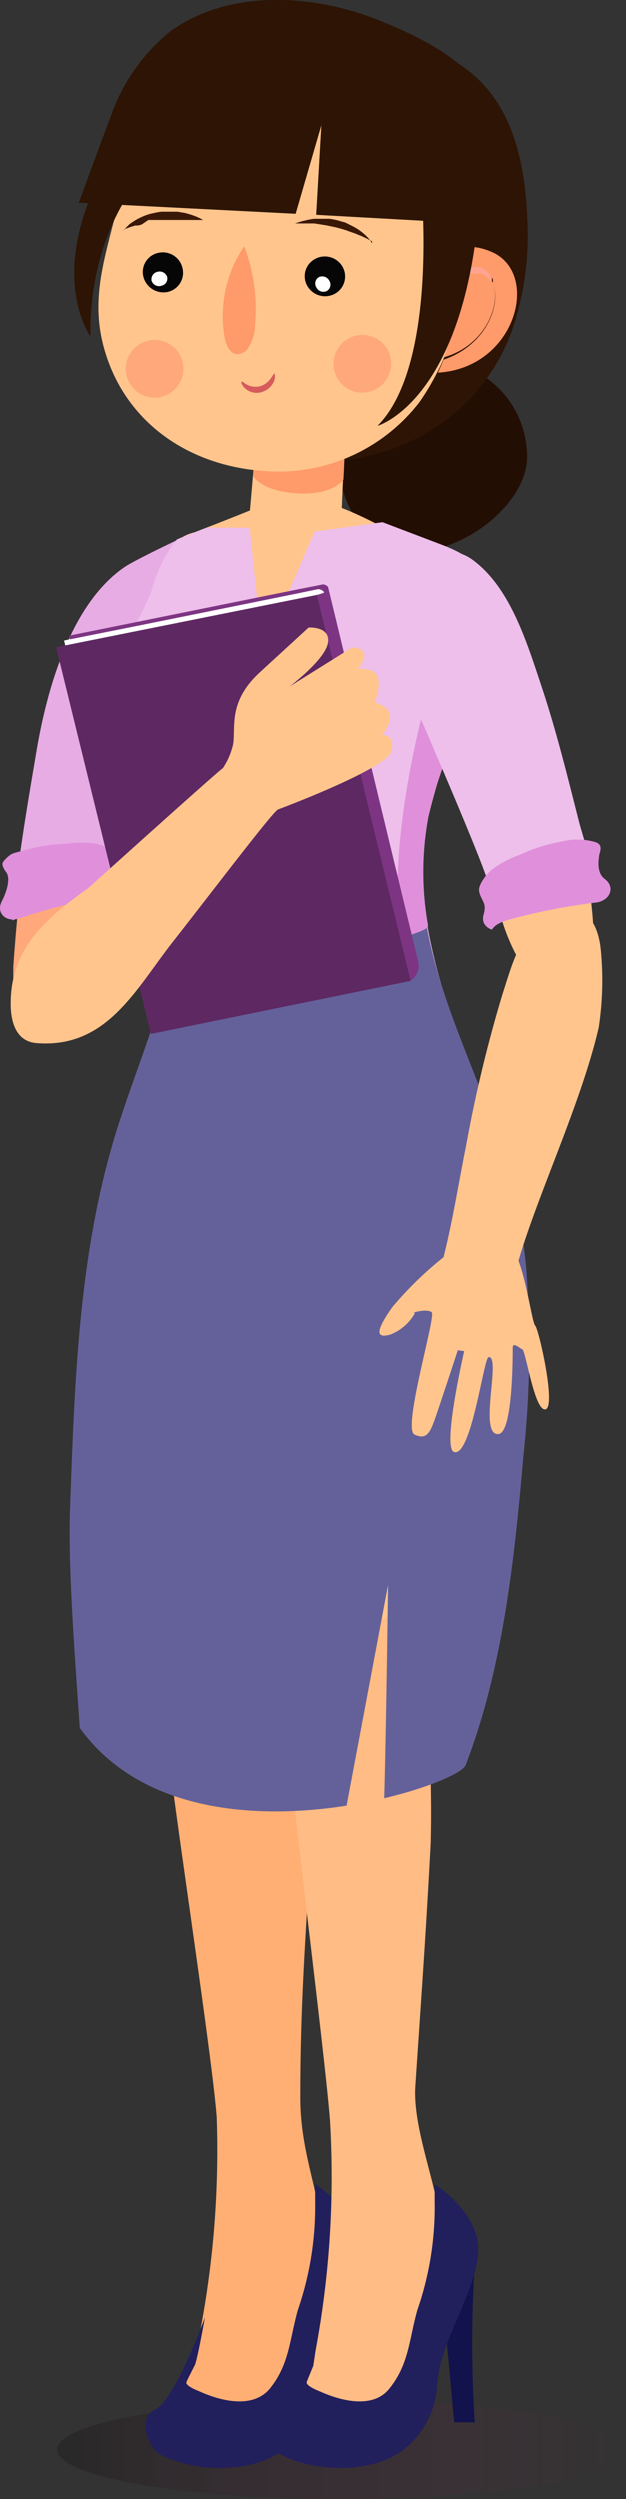 <svg xmlns="http://www.w3.org/2000/svg" xmlns:xlink="http://www.w3.org/1999/xlink" viewBox="0 0 36.25 144.71"><rect x="0" y="0" width="36.25" height="144.71" fill="#333333" stroke="none"/><defs><linearGradient id="linear-gradient" x1="537.45" y1="2540.12" x2="570.38" y2="2540.12" gradientTransform="translate(573.7 2681.97) rotate(180)" gradientUnits="userSpaceOnUse"><stop offset="0" stop-color="#d11977" stop-opacity="0"/><stop offset="0.99"/></linearGradient></defs><title>presentacion-profesora</title><g id="Capa_2" data-name="Capa 2"><g id="ILUSTRACIONES"><ellipse cx="19.78" cy="141.85" rx="16.47" ry="2.86" opacity="0.2" fill="url(#linear-gradient)"/><path d="M10.29,31.25,8.9,32a13.69,13.69,0,0,0-1.58.9,8,8,0,0,0-2.39,2.79,24.81,24.81,0,0,0-2.59,7.89A107.85,107.85,0,0,0,.77,56c0,.66,0,1.33,0,2,0,.25-.07,1.25.13,1.42,1.22,1,3.19,1,5-.86C6.42,50.11,10.18,32.25,10.29,31.25Z" fill="#ffa87c"/><path d="M5.37,49.37,7,47.55c-.41,3.16-.83,6.78-1.09,10.38a5.68,5.68,0,0,1-2.55.65c-1.19,0-1.62-1.06-1.72-2.19C1.34,53.25,3.2,51.31,5.37,49.37Z" fill="#ffa87c"/><path d="M7.21,32.84C4.06,35,2.7,40,2.11,43.52,1.57,46.72,1,50,.72,53.3a62.42,62.42,0,0,0,6.49-3.74C8.09,43.89,9.26,37.75,10,34.09c.32-1.69.52-2.7.54-2.94C10.5,31.15,7.83,32.42,7.21,32.84Z" fill="#e8ace4"/><path d="M.14,50c0,.16.07.31.22.51.28.37,0,1.19-.25,1.67-.37.7.26,1.26,1,1A36,36,0,0,1,5.6,52c.44-.08,1.23-.31,1.65,0a.74.74,0,0,0,.25-.61.83.83,0,0,0-.22-.37A1.42,1.42,0,0,1,7,50.6c-.14-.32,0-.7-.14-1s-.86-.64-1.27-.74a5.9,5.9,0,0,0-1.73,0,9.65,9.65,0,0,0-2.5.39c-.56.17-.68.1-1.09.55A.63.63,0,0,0,.14,50Z" fill="#e090db"/><path d="M27.06,21.28a5.56,5.56,0,0,1,3.45,4.84c.4,3.83-6.76,8.11-9.57,4.42s-.68-9.21-.68-9.21Z" fill="#230e04"/><path d="M19.44,26.7l1.2-.15a13.22,13.22,0,0,0,2.87-.88,11.27,11.27,0,0,0,6.11-6.45,16.89,16.89,0,0,0,.91-6.58c-.12-3.25-.87-6.81-3.74-8.79-2.44-1.7-3.63-1.18-3.63-1.18Z" fill="#2d1405"/><path id="_Trazado_" data-name="&lt;Trazado&gt;" d="M20.1,22.53l-5-.31S14.45,30,14.43,30s.27,1.57,2.47,1.75a2.7,2.7,0,0,0,2.85-1.41S20.1,22.53,20.1,22.53Z" fill="#ffc58d"/><path d="M17.08,28.56c-1.63-.13-2.23-.7-2.42-1l.47-5.35,5,.31s-.14,3-.24,5.25C19.72,28,19,28.71,17.08,28.56Z" fill="#ff9a6a"/><path id="_Trazado_2" data-name="&lt;Trazado&gt;" d="M18,25l-5-.32-.24,1.84a6.47,6.47,0,0,0,1.55.46,8.83,8.83,0,0,0,3.62,0C18,26.09,18,25,18,25Z" fill="#cd8f66"/><path id="_Trazado_3" data-name="&lt;Trazado&gt;" d="M7,10.79A4.75,4.75,0,0,1,8.05,8a10.85,10.85,0,0,1,8.11-3.62c4.53,0,9.22,1.74,10.43,6.48a14.42,14.42,0,0,1,.27,5,14.58,14.58,0,0,1-2.55,7.4,10.31,10.31,0,0,1-8.2,4.05c-4.83-.05-8.7-2.64-10-6.86-.94-3-.06-5.41.66-8.36A12.22,12.22,0,0,0,7,10.79Z" fill="#ffc58d"/><path d="M28.54,16.4l0,0v-.06a.9.9,0,0,0,0-.16A1,1,0,0,0,28.4,16a1.1,1.1,0,0,0-.31-.29,1.45,1.45,0,0,0-.25-.12l-.15,0h-.15l-.16,0H27l-.16,0-.19,0c0-.43,0-.85-.05-1.28a3.51,3.51,0,0,1,1.85.27c2.88,1.21,1.45,6.73-3.09,7,.11-.25.22-.49.32-.75C28.15,20,29.05,17.64,28.54,16.4Z" fill="#ff9a6a"/><path d="M27.13,15.84l.12,0h.46l.2,0a1.25,1.25,0,0,1,.51.37l.11.14v0c.51,1.24-.39,3.64-2.82,4.34a14.22,14.22,0,0,0,.87-3.67q.06-.54.09-1.08l.33-.12Z" fill="#ff9a6a"/><path d="M27,15.47h.34l.16,0h.15l.15,0a1.45,1.45,0,0,1,.25.12,1.1,1.1,0,0,1,.31.29,1,1,0,0,1,.12.26.9.9,0,0,1,0,.16v.06l0,0v0l-.11-.14a1.25,1.25,0,0,0-.51-.37l-.2,0h-.46l-.12,0-.12,0-.33.12c0-.15,0-.3,0-.45l.19,0Z" fill="#ffa490"/><g id="_Grupo_" data-name="&lt;Grupo&gt;"><path id="_Trazado_4" data-name="&lt;Trazado&gt;" d="M10.62,21.44a1.67,1.67,0,1,1-1.56-1.75A1.66,1.66,0,0,1,10.62,21.44Z" fill="#ffa87c"/><path id="_Trazado_5" data-name="&lt;Trazado&gt;" d="M22.65,21.14a1.67,1.67,0,1,1-1.57-1.74A1.65,1.65,0,0,1,22.65,21.14Z" fill="#ffa87c"/></g><path id="_Trazado_6" data-name="&lt;Trazado&gt;" d="M7.16,13.34l.14-.16L7.48,13a2,2,0,0,1,.26-.18,2.59,2.59,0,0,1,.33-.19,3.52,3.52,0,0,1,.39-.17,2.83,2.83,0,0,1,.44-.12,3.4,3.4,0,0,1,.46-.08l.47,0,.45,0,.42.07.36.1.3.11.22.1.19.1H10.26l-.42,0-.42,0-.21,0-.21,0-.21,0-.2,0L8.21,13,8,13.06l-.17,0-.29.09-.22.08-.14.05Z" fill="#3a1807"/><path id="_Trazado_7" data-name="&lt;Trazado&gt;" d="M21.55,14.11a1,1,0,0,0-.11-.18,1.24,1.24,0,0,0-.16-.19,1.63,1.63,0,0,0-.23-.22c-.09-.08-.19-.15-.3-.23a3.25,3.25,0,0,0-.37-.21L20,12.89l-.45-.13a3.89,3.89,0,0,0-.47-.09l-.45,0h-.42a3.79,3.79,0,0,0-.38.06l-.3.07-.24.07-.2.07.21,0,.24,0,.31,0,.35,0,.39.06.41.07.42.09.2.05.21.06.2.06.19.07.37.13.16.07.16.06.28.13.21.11.14.07Z" fill="#3a1807"/><path id="_Trazado_8" data-name="&lt;Trazado&gt;" d="M19.41,17a1.14,1.14,0,0,0,.41-1.58,1.18,1.18,0,0,0-1.6-.41,1.13,1.13,0,0,0-.41,1.57A1.18,1.18,0,0,0,19.41,17Z" fill="#060607"/><path id="_Trazado_9" data-name="&lt;Trazado&gt;" d="M18.93,16.85a.43.43,0,0,0,.13-.61.46.46,0,0,0-.6-.19.43.43,0,0,0-.13.61A.45.45,0,0,0,18.93,16.85Z" fill="#fff"/><path id="_Trazado_10" data-name="&lt;Trazado&gt;" d="M8.31,16.05a1.13,1.13,0,0,1,.83-1.4,1.17,1.17,0,0,1,1.42.84,1.14,1.14,0,0,1-.82,1.41A1.2,1.2,0,0,1,8.31,16.05Z" fill="#060607"/><path id="_Trazado_11" data-name="&lt;Trazado&gt;" d="M8.78,16.26a.44.44,0,0,1,.34-.52.46.46,0,0,1,.56.29.43.43,0,0,1-.34.52A.45.45,0,0,1,8.78,16.26Z" fill="#fff"/><path d="M14.14,14.26a10.18,10.18,0,0,1,.63,4.57,2.58,2.58,0,0,1-.39,1.31.77.77,0,0,1-.63.37c-.41,0-.64-.48-.73-.89A7.23,7.23,0,0,1,14.14,14.26Z" fill="#ff9a6a"/><path d="M15.05,22.37a1.11,1.11,0,0,1-.74-.09c-.18-.1-.27-.2-.32-.18s0,.19.18.37a1,1,0,0,0,1,.23,1.11,1.11,0,0,0,.72-.68c.08-.25,0-.41,0-.41s-.09.13-.21.3A1.13,1.13,0,0,1,15.05,22.37Z" fill="#d65b5c"/><path d="M24.38,10.66s1.05,10.42-2.52,14c0,0,5.51-1.55,6-14.57Z" fill="#2d1405"/><path d="M9,79.31s.64,19.47.68,21.28,2.56,18,2.87,22A55.88,55.88,0,0,1,11.17,137l-1.08,2.76s3.45,1.38,4.79.78c2.1-.95,2.53-4.29,3.06-6.26a15,15,0,0,0,.61-5.37c-.09-2.09-1.16-4.32-1.16-7.44,0-5.62.32-9.26.61-14.69a71.5,71.5,0,0,0-1.11-14.45c-.68-4.45,1.38-8.4,1.17-12.8,0,0-8.22-5.85-9.14-1.1" fill="#ffaf73"/><path d="M10.79,137.93c-.06.24.65.5.81.57,1.16.52,3,1,4-.15,1.17-1.43,1.16-2.86,1.65-4.59a18.41,18.41,0,0,0,1-6.28v-1s2.66,1.67,2.49,4-2.22,5.14-2.37,7.56a5.18,5.18,0,0,1-2,3.86c-1.87,1.36-5.08,1.26-7.08.24-.73-.38-1.31-2.13-.35-2.58,1.2-.55,2.93-5.38,2.93-5.38s-.41,2.32-.58,2.76Z" fill="#221f5d"/><path d="M20.52,131.07a31.76,31.76,0,0,0-.12,6.72l-.81.26-.81-3.73Z" fill="#312e2e"/><path d="M27.49,131.07a72.38,72.38,0,0,0,0,9.2l-1.19,0-.55-6Z" fill="#12124c"/><path d="M15.19,79.31s1.43,19.47,1.47,21.28,2.14,18.22,2.45,22.2a55,55,0,0,1-1,14.17l-1.08,2.76s3.45,1.38,4.79.78c2.11-.95,2.53-4.29,3.06-6.26a15,15,0,0,0,.61-5.37c-.09-2.09-1.6-5.57-1.44-8.05.38-5.67.6-8.65.89-14.08a71.5,71.5,0,0,0-1.11-14.45c-.68-4.45,1.38-8.4,1.17-12.8,0,0-9-5.85-9.93-1.1" fill="#ffbc85"/><path d="M17.76,137.93c-.05.24.65.5.81.57,1.16.52,3,1,3.95-.15,1.17-1.43,1.16-2.86,1.65-4.59a18.17,18.17,0,0,0,1-6.28l0-1s2.69,1.67,2.52,4-2.22,5.14-2.37,7.56a5.18,5.18,0,0,1-2,3.86c-1.87,1.36-5.08,1.26-7.07.24-.74-.38-1.32-2.13-.36-2.58,1.21-.55,2.87-5.15,2.67-5.34L18.14,137Z" fill="#221f5d"/><path d="M8.49,88.65A16.17,16.17,0,0,0,9.6,92.9,53.1,53.1,0,0,0,17.87,95c2.74-.23,3.48-.81,5.91-2.1a28.14,28.14,0,0,0,1.7-3.68c2-4.73,4.95-10,4.83-15.15a26.84,26.84,0,0,0-1.49-7.78c-1.43-4.37-3.47-8.55-4.16-13.23-.5-3.4-.16-4.85.75-8,1.09-3.82,1.88-9.44,2.08-10.41a21.46,21.46,0,0,0-7.86-5.3l-4.64,0c-1.24.51-2.5,1-3.74,1.48a2.4,2.4,0,0,0-1.21.69,10.53,10.53,0,0,0-.78,1.93,26.3,26.3,0,0,0-1.65,4.89c-.63,3.35,3.07,7.48,3.2,10.88C11,54.82,8.73,60,7.16,65.3A32.34,32.34,0,0,0,6.4,79.84C6.89,82.74,7.84,85.72,8.49,88.65Z" fill="#ffc58d"/><path d="M24.78,53.56a17.48,17.48,0,0,1,0-6.12c0-.13.05-.27.08-.4.09-.35.18-.72.29-1.11,1.21-4.12,3.84-8.55,2.53-12.8v-.05c-.31-.92-1.73-1.39-2.53-1.7l-3-1.14-3.93.54-3,7-.76-7.22-2.38,0v-.05c-.43.17-1.84.71-1.85.74s-.22.27-.25.3l-.12.21a8.31,8.31,0,0,0-1,2.16C8.4,35.5,7.32,36.81,6.7,38.39a5.6,5.6,0,0,0-.41,3.12c.31,1.7,1.58,3,2.12,4.59.69,2,2.05,5.21,1.93,7.42,0,.22-.1.5.05.61h0c-.17,1-.39,1.89-.65,2.82H25.54a30.63,30.63,0,0,1-.79-3.34S24.79,53.58,24.78,53.56Z" fill="#eebfea"/><path d="M30.46,73.31a33.51,33.51,0,0,0-.77-4.55c-1.25-5.21-4.06-9.9-5-15.23-2.59,1.1-12.42.76-14.33-.93-.32,4.16-2,8-3.3,11.92-2.48,7.33-2.72,15.09-3,22.74-.13,3.63.29,8.75.56,12.8,3.57,4.94,10.3,5.31,15.45,4.5l2.4-12.77c-.09,7-.18,10.87-.22,12.34,2.66-.63,4.55-1.49,4.71-1.91,2.17-5.61,2.84-12,3.35-17.93A58.38,58.38,0,0,0,30.46,73.31Z" fill="#64619a"/><path d="M24.78,53.56a17.48,17.48,0,0,1,0-6.12c.62-3.26,2.62-6.77,3.13-10.26L26,36s-3.83,10.85-2.81,18.31C24.76,53.86,24.81,53.7,24.78,53.56Z" fill="#e090db"/><path d="M32.65,57.53c-.52.29-1.15.14-1.88-.81a11.69,11.69,0,0,1-1.94-4.33,57.07,57.07,0,0,0-2-5.76c-1-2.58-2.05-5.15-2.83-7.79-.63-2.16-1.17-3.82.37-5.84a2.52,2.52,0,0,1,.86-.76,1.75,1.75,0,0,1,1.63.13A5.34,5.34,0,0,1,29,35.57c.46,1.29,1.05,2.54,1.56,3.81a54.76,54.76,0,0,1,2.78,8.34,27.88,27.88,0,0,1,1,5.67C34.32,55.34,33.71,56.94,32.65,57.53Z" fill="#ffc58d"/><path d="M31.19,53.49l-.09.07c-1.12.89-1.55,2.63-2,4A79,79,0,0,0,27,66.29c-.47,2.34-.85,4.84-1.5,7.22a1.61,1.61,0,0,1,.44.21,20.2,20.2,0,0,0,3.54,2.36c-.06-3.5,3.89-10.93,5.19-16.58A18.15,18.15,0,0,0,34.79,55C34.58,52.87,33.33,51.84,31.19,53.49Z" fill="#ffc58d"/><path d="M28.88,51.24a12.63,12.63,0,0,0,3.83-.37c1.92-.59,1.22-1.71.8-3.36-.66-2.6-1.3-5.21-2.15-7.76s-1.8-5.69-3.95-7.3c-1.48-1.11-3-.21-3.81,1.2a6.1,6.1,0,0,0-.28,5.56s5.25,12,5,12.19A1.1,1.1,0,0,1,28.88,51.24Z" fill="#eebfea"/><path d="M8.14,10.32s-3,3.19-2.9,9.17c0,0-3.16-4.32,2.1-11.85Z" fill="#2d1405"/><path d="M19,34c1.79,7.37,3.41,14.32,5.2,21.69-5,1-9.79,2.44-14.77,3.46L4,36.81l4.45-.9,4.44-.9,4.45-.9.92-.18.44-.09A.39.39,0,0,1,19,34Z" fill="#7d3583"/><path d="M18.77,34.32C20.56,41.69,22.18,48.64,24,56c-5,1-9.79,2.44-14.77,3.46L3.71,37.09l4.45-.89,4.45-.9,4.44-.9.92-.19.44-.09C18.53,34.1,18.75,34.21,18.77,34.32Z" fill="#fff"/><path d="M18.62,34.37a.45.45,0,0,0,.35-.44h0l0,0L24.2,55.61a1,1,0,0,1-.51,1.21L18.25,34.47A2.3,2.3,0,0,0,18.62,34.37Z" fill="#7d3583"/><polygon points="18.35 34.45 23.78 56.8 8.74 59.87 3.25 37.48 18.35 34.45" fill="#5e2862"/><path d="M.62,58c.05-3.16,2.12-4.89,4.49-6.57,0,0,7.76-7,7.79-6.94a4.1,4.1,0,0,0,.6-1.39c.16-1-.31-2.46,1.55-4.17s2.82-2.59,2.82-2.59,1.28-.09,1.12.89-2.23,2.53-2.23,2.53l3.58-2.24a.72.72,0,0,1,.71.23c.22.34-.33,1-.33,1s.83-.14,1.11.37-.12,1.56-.12,1.56.72.17.86.66-.44,1.24-.44,1.24.72-.14.56.88-6.58,3.41-6.58,3.41c-.21,0-3.68,4.58-6.14,7.72-2.14,2.74-3.81,6.15-7.88,5.81C.91,60.29.6,59.15.62,58Z" fill="#ffc58d"/><path d="M34.71,48.91c.1.13.08.31,0,.55-.08.46-.13,1.11.3,1.43.64.47.33,1.25-.47,1.37a35.23,35.23,0,0,0-4.56.86c-.43.12-1.24.27-1.49.71A.73.73,0,0,1,28,53.4a.79.79,0,0,1,0-.43,1.54,1.54,0,0,0,.07-.42c0-.34-.31-.63-.33-1s.48-1,.8-1.24a6.2,6.2,0,0,1,1.53-.8,9.81,9.81,0,0,1,2.41-.77,3.75,3.75,0,0,1,1.91,0A.6.6,0,0,1,34.71,48.91Z" fill="#e090db"/><path d="M26.3,72.33a20.79,20.79,0,0,0-3.58,3.36c-1.11,1.57-.84,1.79-.11,1.59A2.83,2.83,0,0,0,24,76.09l0-.1s.74-.21,1,0-1.71,6.75-1,7.08.91-.11,1.22-1,1.29-3.88,1.29-3.88l.37.05s-1.29,5.61-.59,5.84c1,.33,1.72-5.45,2-5.49.76-.11-.62,4.58.58,4.45.84-.08.82-4.66.82-5s.36,0,.56.1.71,3.62,1.34,3.47-.4-4.68-.6-4.85-.65-3.79-1.35-4.42S26.3,72.33,26.3,72.33Z" fill="#ffc58d"/><path d="M27.11,12.93c1.36,0,1.44-5.93,1.23-6.71C27.64,3.55,23.82,1.9,21.49,1,17.82-.35,13.2-.58,9.87,1.81a10.92,10.92,0,0,0-3.48,5c-.16.37-1.82,4.93-1.83,4.93l12.56.64,1.49-5.13-.3,5.19" fill="#2d1405"/></g></g></svg>